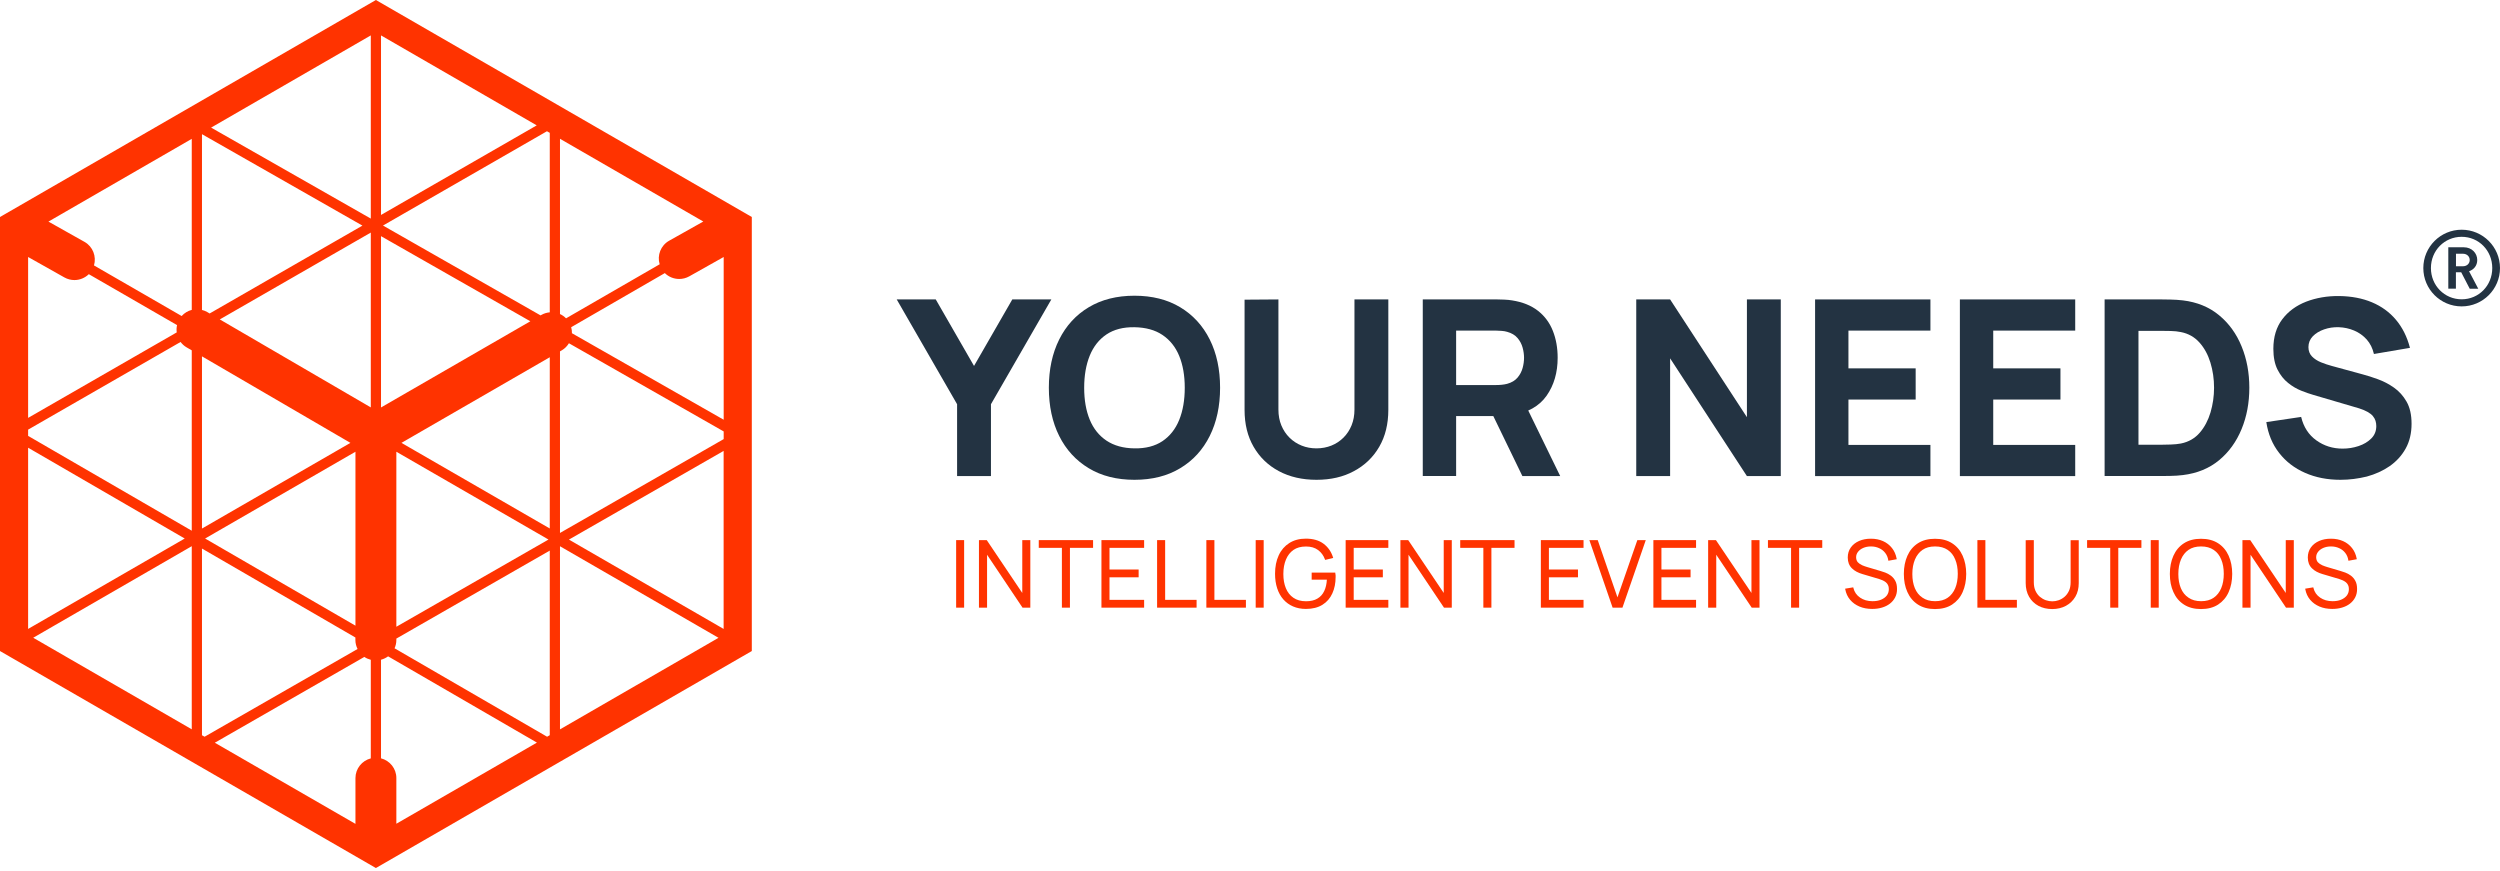 <?xml version="1.0" encoding="UTF-8"?> <svg xmlns="http://www.w3.org/2000/svg" width="287" height="100" viewBox="0 0 287 100" fill="none"><path d="M43.153 0L0 24.911V74.739L43.153 99.65L86.307 74.739V24.911L43.153 0ZM62.805 84.576L45.295 74.424C45.427 74.13 45.501 73.815 45.501 73.478V73.309L63.113 63.208V84.4L62.805 84.576ZM3.228 49.322L20.73 39.258C20.913 39.501 21.14 39.713 21.419 39.875L22.013 40.219V60.927L3.228 50.041V49.322ZM25.233 36.669L42.567 26.7V46.77L25.233 36.669ZM40.227 50.841L23.187 60.677V40.909L40.227 50.841ZM45.501 51.86L62.966 61.939L45.501 71.952V51.86ZM46.087 50.841L63.113 41.011V60.67L46.087 50.841ZM43.74 46.777V27.111L60.883 36.882L43.74 46.777ZM24.067 35.987L23.781 35.818C23.59 35.708 23.392 35.635 23.187 35.583V15.404L41.606 25.901L24.067 35.987ZM40.806 51.86V71.827L23.546 61.822L40.806 51.86ZM64.286 40.337L64.492 40.219C64.844 40.014 65.115 39.728 65.313 39.405L83.079 49.528V50.408L64.286 61.184V40.337ZM65.658 38.254C65.665 38.026 65.636 37.791 65.57 37.564L76.323 31.351C76.764 31.791 77.365 32.026 77.974 32.026C78.363 32.026 78.759 31.93 79.126 31.725L83.079 29.503V48.185L65.658 38.254ZM76.822 27.632C75.847 28.182 75.421 29.312 75.729 30.339L64.983 36.544C64.778 36.339 64.543 36.17 64.286 36.053V15.932L80.739 25.431L76.822 27.632ZM63.113 35.855C62.783 35.884 62.453 35.98 62.145 36.156L62.056 36.207L43.968 25.893L62.79 15.067L63.113 15.25V35.855ZM43.74 24.676V4.064L61.616 14.392L43.74 24.676ZM24.236 14.649L42.567 4.064V25.094L24.236 14.649ZM22.013 35.576C21.573 35.686 21.17 35.928 20.854 36.28L10.79 30.471C11.091 29.444 10.665 28.307 9.697 27.764L5.56 25.439L22.013 15.94V35.576ZM7.394 31.85C7.761 32.055 8.157 32.151 8.546 32.151C9.154 32.151 9.749 31.909 10.196 31.476L20.326 37.322C20.26 37.601 20.253 37.879 20.289 38.158L3.228 47.973V29.503L7.394 31.85ZM21.206 61.822L3.228 72.201V51.398L21.206 61.822ZM23.187 62.973L40.799 73.184V73.478C40.799 73.844 40.894 74.196 41.048 74.504L23.488 84.576L23.187 84.407V62.973ZM22.013 83.725L3.814 73.213L22.013 62.702V83.725ZM41.826 75.414C42.046 75.568 42.295 75.671 42.567 75.744V87.062C41.554 87.326 40.806 88.236 40.806 89.329V94.581L24.661 85.265L41.826 75.414ZM43.74 87.055V75.737C44.041 75.656 44.312 75.524 44.554 75.348L61.638 85.251L45.501 94.566V89.314C45.501 88.229 44.752 87.319 43.74 87.055ZM64.286 62.709L82.485 73.221L64.286 83.732V62.709ZM65.313 61.946L83.072 51.765V72.201L65.313 61.946Z" fill="#FF3300"></path><path d="M282.598 35.174C280.163 35.174 278.197 33.201 278.197 30.773C278.197 28.345 280.17 26.372 282.598 26.372C285.026 26.372 287 28.345 287 30.773C287 33.201 285.026 35.174 282.598 35.174ZM282.598 27.186C280.625 27.186 279.07 28.763 279.07 30.773C279.07 32.775 280.625 34.36 282.598 34.36C284.564 34.36 286.112 32.783 286.112 30.773C286.112 28.763 284.564 27.186 282.598 27.186ZM283.523 33.142L282.547 31.257H281.938V33.142H281.065V28.389H282.855C283.757 28.389 284.388 29.056 284.388 29.849C284.388 30.516 283.977 30.956 283.449 31.14L284.506 33.149H283.523V33.142ZM282.745 29.13H281.946V30.567H282.745C283.207 30.567 283.523 30.252 283.523 29.849C283.523 29.445 283.207 29.13 282.745 29.13Z" fill="#233342"></path><path d="M109.874 54.656V46.404L102.943 34.374H107.424L111.818 42.01L116.212 34.374H120.694L113.762 46.404V54.656H109.874Z" fill="#233342"></path><path d="M130.237 55.081C128.213 55.081 126.459 54.641 124.992 53.754C123.525 52.873 122.388 51.634 121.596 50.049C120.804 48.465 120.408 46.616 120.408 44.511C120.408 42.406 120.804 40.565 121.596 38.973C122.388 37.389 123.518 36.149 124.992 35.269C126.467 34.388 128.213 33.948 130.237 33.948C132.262 33.948 134.015 34.388 135.482 35.269C136.949 36.149 138.086 37.389 138.878 38.973C139.67 40.557 140.066 42.406 140.066 44.511C140.066 46.616 139.67 48.457 138.878 50.049C138.086 51.634 136.956 52.873 135.482 53.754C134.015 54.641 132.269 55.081 130.237 55.081ZM130.237 51.472C131.521 51.494 132.592 51.215 133.45 50.643C134.301 50.071 134.946 49.257 135.372 48.208C135.797 47.159 136.01 45.927 136.01 44.518C136.01 43.11 135.797 41.892 135.372 40.858C134.946 39.824 134.301 39.024 133.45 38.452C132.599 37.88 131.528 37.587 130.237 37.565C128.953 37.542 127.882 37.821 127.024 38.393C126.173 38.966 125.528 39.78 125.102 40.829C124.677 41.878 124.464 43.11 124.464 44.518C124.464 45.927 124.677 47.144 125.102 48.179C125.528 49.213 126.173 50.013 127.024 50.585C127.882 51.157 128.953 51.458 130.237 51.472Z" fill="#233342"></path><path d="M151.135 55.081C149.499 55.081 148.062 54.751 146.822 54.091C145.582 53.431 144.614 52.499 143.917 51.296C143.22 50.093 142.876 48.685 142.876 47.056V34.403L146.763 34.374V47.02C146.763 47.687 146.873 48.289 147.101 48.839C147.328 49.382 147.636 49.851 148.04 50.247C148.436 50.643 148.905 50.944 149.433 51.157C149.962 51.37 150.526 51.472 151.128 51.472C151.751 51.472 152.324 51.362 152.852 51.15C153.38 50.937 153.842 50.629 154.238 50.233C154.634 49.837 154.942 49.367 155.162 48.824C155.382 48.282 155.492 47.68 155.492 47.02V34.374H159.38V47.049C159.38 48.67 159.035 50.086 158.338 51.289C157.642 52.492 156.673 53.423 155.434 54.084C154.209 54.751 152.771 55.081 151.135 55.081Z" fill="#233342"></path><path d="M163.334 54.656V34.374H171.894C172.092 34.374 172.356 34.381 172.686 34.396C173.016 34.41 173.317 34.44 173.581 34.484C174.792 34.675 175.782 35.071 176.559 35.679C177.337 36.288 177.902 37.059 178.268 37.983C178.635 38.907 178.819 39.941 178.819 41.071C178.819 42.773 178.393 44.225 177.55 45.428C176.706 46.631 175.378 47.379 173.581 47.658L171.894 47.768H167.163V54.641H163.334V54.656ZM167.163 44.203H171.725C171.923 44.203 172.136 44.196 172.371 44.174C172.606 44.152 172.818 44.115 173.016 44.064C173.53 43.924 173.933 43.682 174.212 43.352C174.491 43.022 174.689 42.648 174.799 42.237C174.909 41.826 174.96 41.438 174.96 41.078C174.96 40.712 174.909 40.323 174.799 39.919C174.689 39.508 174.498 39.142 174.212 38.804C173.933 38.474 173.53 38.232 173.016 38.093C172.818 38.034 172.606 37.997 172.371 37.983C172.136 37.961 171.923 37.953 171.725 37.953H167.163V44.203ZM174.77 54.656L170.772 46.404L174.718 45.641L179.112 54.656H174.77Z" fill="#233342"></path><path d="M187.841 54.656V34.374H191.729L200.546 47.893V34.374H204.434V54.656H200.546L191.729 41.137V54.656H187.841Z" fill="#233342"></path><path d="M208.372 54.656V34.374H221.613V37.953H212.201V42.288H219.918V45.868H212.201V51.076H221.613V54.656H208.372Z" fill="#233342"></path><path d="M224.994 54.656V34.374H238.234V37.953H228.823V42.288H236.54V45.868H228.823V51.076H238.234V54.656H224.994Z" fill="#233342"></path><path d="M241.609 54.656V34.374H248.174C248.335 34.374 248.665 34.381 249.157 34.389C249.655 34.396 250.132 34.432 250.594 34.484C252.23 34.682 253.609 35.247 254.746 36.186C255.883 37.124 256.749 38.32 257.335 39.765C257.93 41.21 258.223 42.795 258.223 44.511C258.223 46.228 257.93 47.812 257.335 49.257C256.741 50.702 255.883 51.898 254.746 52.837C253.609 53.776 252.223 54.34 250.594 54.538C250.132 54.597 249.655 54.627 249.157 54.634C248.658 54.641 248.328 54.648 248.174 54.648H241.609V54.656ZM245.496 51.054H248.174C248.43 51.054 248.768 51.047 249.201 51.032C249.633 51.017 250.022 50.981 250.367 50.915C251.247 50.739 251.973 50.321 252.531 49.675C253.088 49.03 253.499 48.245 253.771 47.335C254.035 46.426 254.174 45.487 254.174 44.519C254.174 43.506 254.035 42.545 253.756 41.628C253.477 40.719 253.059 39.949 252.494 39.318C251.929 38.687 251.225 38.291 250.367 38.122C250.022 38.049 249.633 38.005 249.201 37.997C248.768 37.99 248.423 37.983 248.174 37.983H245.496V51.054Z" fill="#233342"></path><path d="M268.683 55.081C267.179 55.081 265.83 54.817 264.619 54.282C263.409 53.753 262.419 52.99 261.649 52C260.871 51.01 260.38 49.829 260.174 48.457L264.172 47.863C264.451 49.029 265.037 49.924 265.918 50.555C266.798 51.186 267.803 51.502 268.933 51.502C269.563 51.502 270.172 51.406 270.766 51.208C271.36 51.01 271.845 50.717 272.226 50.335C272.607 49.954 272.798 49.477 272.798 48.912C272.798 48.707 272.769 48.509 272.71 48.311C272.651 48.12 272.549 47.937 272.409 47.768C272.27 47.599 272.072 47.438 271.808 47.291C271.551 47.144 271.221 47.005 270.832 46.88L265.566 45.333C265.17 45.222 264.715 45.061 264.194 44.856C263.673 44.65 263.167 44.357 262.683 43.968C262.191 43.579 261.788 43.073 261.465 42.442C261.142 41.812 260.981 41.005 260.981 40.044C260.981 38.679 261.326 37.55 262.008 36.648C262.69 35.745 263.607 35.078 264.751 34.63C265.896 34.19 267.165 33.97 268.551 33.985C269.952 34.007 271.199 34.242 272.299 34.704C273.4 35.166 274.317 35.833 275.057 36.714C275.798 37.594 276.334 38.665 276.664 39.934L272.527 40.638C272.373 39.978 272.101 39.428 271.698 38.973C271.294 38.525 270.81 38.181 270.253 37.946C269.695 37.711 269.109 37.586 268.5 37.564C267.898 37.542 267.333 37.63 266.805 37.814C266.277 37.997 265.844 38.261 265.507 38.606C265.177 38.951 265.008 39.369 265.008 39.846C265.008 40.286 265.148 40.645 265.419 40.924C265.69 41.203 266.035 41.423 266.446 41.592C266.857 41.76 267.282 41.9 267.715 42.017L271.236 42.978C271.764 43.117 272.343 43.301 272.982 43.535C273.62 43.763 274.236 44.086 274.823 44.496C275.41 44.907 275.894 45.443 276.275 46.11C276.657 46.778 276.847 47.621 276.847 48.648C276.847 49.741 276.62 50.687 276.165 51.502C275.71 52.316 275.094 52.983 274.324 53.519C273.554 54.047 272.681 54.443 271.713 54.707C270.722 54.949 269.717 55.081 268.683 55.081Z" fill="#233342"></path><path d="M109.765 69.759H109.838H110.609H110.682V62.005H109.765V69.759Z" fill="#FF3300"></path><path d="M117.357 68.072L113.279 62.005H112.384V69.759H112.457H113.242H113.315V63.685L117.386 69.759H118.281V62.005H117.357V68.072Z" fill="#FF3300"></path><path d="M119.25 62.893H121.905V69.759H121.978H122.756H122.829V62.893H125.485V62.005H119.25V62.893Z" fill="#FF3300"></path><path d="M126.446 69.759H126.519H131.346V68.864H127.37V66.275H130.715V65.38H127.37V62.893H131.346V62.005H126.446V69.759Z" fill="#FF3300"></path><path d="M133.759 62.005H132.835V69.759H132.908H137.368V68.864H133.759V62.005Z" fill="#FF3300"></path><path d="M139.414 62.005H138.49V69.759H138.564H143.031V68.864H139.414V62.005Z" fill="#FF3300"></path><path d="M144.153 69.759H144.226H144.996H145.07V62.005H144.153V69.759Z" fill="#FF3300"></path><path d="M153.293 65.797L153.285 65.731H150.579V66.472V66.546H152.325C152.295 67.044 152.2 67.477 152.024 67.844C151.848 68.225 151.584 68.519 151.239 68.717C150.901 68.922 150.461 69.025 149.926 69.025C149.339 69.025 148.862 68.886 148.481 68.622C148.092 68.358 147.806 67.991 147.615 67.521C147.425 67.059 147.329 66.524 147.329 65.915V65.878C147.329 65.247 147.432 64.704 147.63 64.228C147.828 63.758 148.114 63.392 148.496 63.127C148.87 62.871 149.339 62.739 149.919 62.739H149.941C150.491 62.739 150.945 62.871 151.312 63.142C151.679 63.413 151.943 63.773 152.104 64.22L152.126 64.279L153.051 64.052L153.029 63.978C152.823 63.325 152.457 62.805 151.936 62.416C151.415 62.027 150.733 61.836 149.911 61.836C149.178 61.836 148.54 62.005 148.011 62.343C147.483 62.68 147.072 63.149 146.794 63.758C146.515 64.36 146.376 65.071 146.376 65.871C146.376 66.48 146.456 67.03 146.618 67.529C146.779 68.027 147.014 68.453 147.322 68.805C147.63 69.157 148.004 69.428 148.444 69.619C148.884 69.81 149.376 69.905 149.919 69.905C150.674 69.905 151.312 69.744 151.818 69.428C152.325 69.113 152.706 68.673 152.955 68.115C153.205 67.565 153.329 66.942 153.329 66.245C153.329 66.208 153.329 66.142 153.329 66.047C153.307 65.966 153.3 65.878 153.293 65.797Z" fill="#FF3300"></path><path d="M154.481 69.759H154.554H159.381V68.864H155.405V66.275H158.75V65.38H155.405V62.893H159.381V62.005H154.481V69.759Z" fill="#FF3300"></path><path d="M165.74 68.072L161.662 62.005H160.767V69.759H160.84H161.625H161.699V63.685L165.77 69.759H166.665V62.005H165.74V68.072Z" fill="#FF3300"></path><path d="M167.633 62.893H170.289V69.759H170.362H171.139H171.213V62.893H173.868V62.005H167.633V62.893Z" fill="#FF3300"></path><path d="M176.89 69.759H176.963H181.79V68.864H177.814V66.275H181.152V65.38H177.814V62.893H181.79V62.005H176.89V69.759Z" fill="#FF3300"></path><path d="M185.685 68.578L183.419 62.005H182.458L185.128 69.759H185.179H186.257L188.935 62.005H187.967L185.685 68.578Z" fill="#FF3300"></path><path d="M189.808 69.759H189.881H194.708V68.864H190.732V66.275H194.077V65.38H190.732V62.893H194.708V62.005H189.808V69.759Z" fill="#FF3300"></path><path d="M201.067 68.072L196.989 62.005H196.094V69.759H196.167H196.952H197.026V63.685L201.097 69.759H201.992V62.005H201.067V68.072Z" fill="#FF3300"></path><path d="M202.96 62.893H205.615V69.759H205.688H206.466H206.539V62.893H209.195V62.005H202.96V62.893Z" fill="#FF3300"></path><path d="M217.058 66.076C216.853 65.929 216.647 65.812 216.427 65.731C216.215 65.65 216.031 65.592 215.877 65.548L214.388 65.108C214.19 65.049 213.992 64.983 213.787 64.895C213.589 64.807 213.42 64.697 213.281 64.55C213.156 64.411 213.09 64.228 213.082 63.978C213.082 63.743 213.156 63.531 213.303 63.347C213.449 63.164 213.647 63.01 213.904 62.9C214.161 62.79 214.454 62.731 214.784 62.731C215.129 62.731 215.437 62.797 215.723 62.929C216.009 63.054 216.237 63.237 216.42 63.472C216.603 63.707 216.721 63.978 216.772 64.301L216.787 64.374L217.748 64.198L217.733 64.125C217.645 63.663 217.469 63.252 217.198 62.914C216.926 62.57 216.589 62.306 216.178 62.122C215.767 61.939 215.305 61.843 214.792 61.843H214.762C214.263 61.843 213.823 61.931 213.427 62.1C213.024 62.276 212.708 62.526 212.474 62.848C212.239 63.178 212.122 63.56 212.122 64.007C212.122 64.272 212.166 64.506 212.246 64.712C212.327 64.917 212.452 65.1 212.606 65.247C212.76 65.401 212.936 65.526 213.141 65.636C213.339 65.746 213.559 65.827 213.801 65.9L215.731 66.472C215.855 66.509 215.987 66.56 216.119 66.619C216.251 66.677 216.376 66.751 216.486 66.839C216.596 66.927 216.677 67.029 216.743 67.162C216.809 67.286 216.838 67.448 216.838 67.631C216.838 67.917 216.757 68.159 216.603 68.365C216.442 68.57 216.222 68.731 215.936 68.849C215.65 68.966 215.327 69.017 214.96 69.017C214.403 69.017 213.933 68.878 213.537 68.607C213.141 68.335 212.884 67.969 212.767 67.492L212.752 67.426L211.821 67.58L211.835 67.653C211.924 68.115 212.107 68.519 212.393 68.856C212.679 69.194 213.038 69.45 213.471 69.634C213.904 69.817 214.395 69.905 214.931 69.905C215.334 69.905 215.709 69.854 216.053 69.751C216.398 69.648 216.699 69.501 216.955 69.303C217.212 69.105 217.418 68.863 217.564 68.577C217.711 68.291 217.784 67.961 217.777 67.602C217.777 67.228 217.711 66.919 217.572 66.67C217.44 66.428 217.271 66.23 217.058 66.076Z" fill="#FF3300"></path><path d="M269.872 66.076C269.667 65.929 269.461 65.812 269.241 65.731C269.029 65.65 268.845 65.592 268.691 65.548L267.202 65.108C267.004 65.049 266.806 64.983 266.601 64.895C266.403 64.807 266.234 64.697 266.095 64.55C265.97 64.411 265.904 64.228 265.896 63.978C265.896 63.743 265.97 63.531 266.117 63.347C266.263 63.164 266.461 63.01 266.718 62.9C266.975 62.79 267.268 62.731 267.598 62.731C267.943 62.731 268.251 62.797 268.537 62.929C268.823 63.054 269.051 63.237 269.234 63.472C269.417 63.707 269.535 63.978 269.586 64.301L269.601 64.374L270.562 64.198L270.547 64.125C270.459 63.663 270.283 63.252 270.012 62.914C269.74 62.57 269.403 62.306 268.992 62.122C268.581 61.939 268.119 61.843 267.606 61.843H267.576C267.077 61.843 266.637 61.931 266.241 62.1C265.838 62.276 265.522 62.526 265.288 62.848C265.053 63.178 264.936 63.56 264.936 64.007C264.936 64.272 264.98 64.506 265.06 64.712C265.141 64.917 265.266 65.1 265.42 65.247C265.574 65.401 265.75 65.526 265.955 65.636C266.153 65.746 266.373 65.827 266.615 65.9L268.544 66.472C268.669 66.509 268.801 66.56 268.933 66.619C269.065 66.677 269.19 66.751 269.3 66.839C269.41 66.927 269.491 67.029 269.557 67.162C269.623 67.286 269.652 67.448 269.652 67.631C269.652 67.917 269.571 68.159 269.417 68.365C269.256 68.57 269.036 68.731 268.75 68.849C268.464 68.966 268.141 69.017 267.774 69.017C267.217 69.017 266.747 68.878 266.351 68.607C265.955 68.335 265.698 67.969 265.581 67.492L265.566 67.426L264.635 67.58L264.649 67.653C264.737 68.115 264.921 68.519 265.207 68.856C265.493 69.194 265.852 69.45 266.285 69.634C266.718 69.817 267.209 69.905 267.745 69.905C268.148 69.905 268.522 69.854 268.867 69.751C269.212 69.648 269.513 69.501 269.769 69.303C270.026 69.105 270.232 68.863 270.378 68.577C270.525 68.291 270.598 67.961 270.591 67.602C270.591 67.228 270.525 66.919 270.386 66.67C270.254 66.428 270.085 66.23 269.872 66.076Z" fill="#FF3300"></path><path d="M224.1 62.364C223.564 62.02 222.912 61.851 222.141 61.851C221.371 61.851 220.718 62.02 220.183 62.364C219.647 62.709 219.244 63.186 218.973 63.795C218.701 64.403 218.562 65.1 218.562 65.885C218.562 66.67 218.694 67.367 218.973 67.976C219.244 68.585 219.647 69.061 220.183 69.406C220.718 69.751 221.371 69.92 222.141 69.92C222.912 69.92 223.564 69.751 224.1 69.406C224.628 69.061 225.039 68.585 225.31 67.976C225.582 67.367 225.721 66.67 225.721 65.885C225.721 65.1 225.582 64.403 225.31 63.795C225.039 63.186 224.635 62.709 224.1 62.364ZM219.823 67.521C219.633 67.059 219.537 66.523 219.537 65.915V65.878C219.537 65.247 219.64 64.704 219.838 64.228C220.036 63.758 220.322 63.391 220.704 63.127C221.085 62.863 221.562 62.731 222.149 62.731C222.736 62.731 223.212 62.87 223.594 63.127C223.983 63.391 224.269 63.751 224.459 64.228C224.657 64.697 224.753 65.247 224.753 65.871C224.753 66.494 224.657 67.044 224.459 67.521C224.261 67.99 223.975 68.357 223.594 68.621C223.212 68.885 222.728 69.017 222.149 69.017C221.562 69.017 221.085 68.878 220.704 68.614C220.308 68.357 220.021 67.99 219.823 67.521Z" fill="#FF3300"></path><path d="M227.922 62.005H227.005V69.759H227.078H231.538V68.864H227.922V62.005Z" fill="#FF3300"></path><path d="M237.707 66.839C237.707 67.228 237.641 67.558 237.516 67.83C237.384 68.108 237.216 68.336 237.01 68.512C236.805 68.688 236.577 68.82 236.328 68.908C236.079 68.996 235.837 69.033 235.595 69.033C235.36 69.033 235.118 68.989 234.868 68.908C234.619 68.82 234.392 68.688 234.179 68.512C233.973 68.336 233.805 68.108 233.673 67.83C233.548 67.551 233.482 67.228 233.482 66.839V62.005L232.55 62.013V66.942C232.55 67.536 232.682 68.064 232.939 68.512C233.196 68.959 233.563 69.311 234.017 69.553C234.472 69.795 235 69.92 235.595 69.92C236.181 69.92 236.71 69.795 237.172 69.546C237.626 69.297 237.986 68.952 238.25 68.504C238.514 68.057 238.639 67.536 238.639 66.942V62.013H237.707V66.839Z" fill="#FF3300"></path><path d="M239.599 62.893H242.255V69.759H242.328H243.106H243.179V62.893H245.834V62.005H239.599V62.893Z" fill="#FF3300"></path><path d="M246.905 69.759H246.979H247.749H247.822V62.005H246.905V69.759Z" fill="#FF3300"></path><path d="M254.637 62.364C254.102 62.02 253.449 61.851 252.678 61.851C251.908 61.851 251.255 62.02 250.72 62.364C250.184 62.709 249.781 63.186 249.51 63.795C249.238 64.403 249.099 65.1 249.099 65.885C249.099 66.67 249.231 67.367 249.51 67.976C249.781 68.585 250.184 69.061 250.72 69.406C251.255 69.751 251.908 69.92 252.678 69.92C253.449 69.92 254.102 69.751 254.637 69.406C255.165 69.061 255.576 68.585 255.847 67.976C256.119 67.367 256.258 66.67 256.258 65.885C256.258 65.1 256.119 64.403 255.847 63.795C255.576 63.186 255.172 62.709 254.637 62.364ZM250.361 67.521C250.17 67.059 250.074 66.523 250.074 65.915V65.878C250.074 65.247 250.177 64.704 250.375 64.228C250.573 63.758 250.859 63.391 251.241 63.127C251.622 62.863 252.099 62.731 252.686 62.731C253.273 62.731 253.749 62.87 254.131 63.127C254.52 63.391 254.806 63.751 254.996 64.228C255.194 64.697 255.29 65.247 255.29 65.871C255.29 66.494 255.194 67.044 254.996 67.521C254.798 67.99 254.512 68.357 254.131 68.621C253.749 68.885 253.265 69.017 252.686 69.017C252.099 69.017 251.622 68.878 251.241 68.614C250.845 68.357 250.559 67.99 250.361 67.521Z" fill="#FF3300"></path><path d="M262.405 62.005V68.072L258.327 62.005H257.432V69.759H257.505H258.29H258.363V63.685L262.434 69.759H263.329V62.005H262.405Z" fill="#FF3300"></path></svg> 